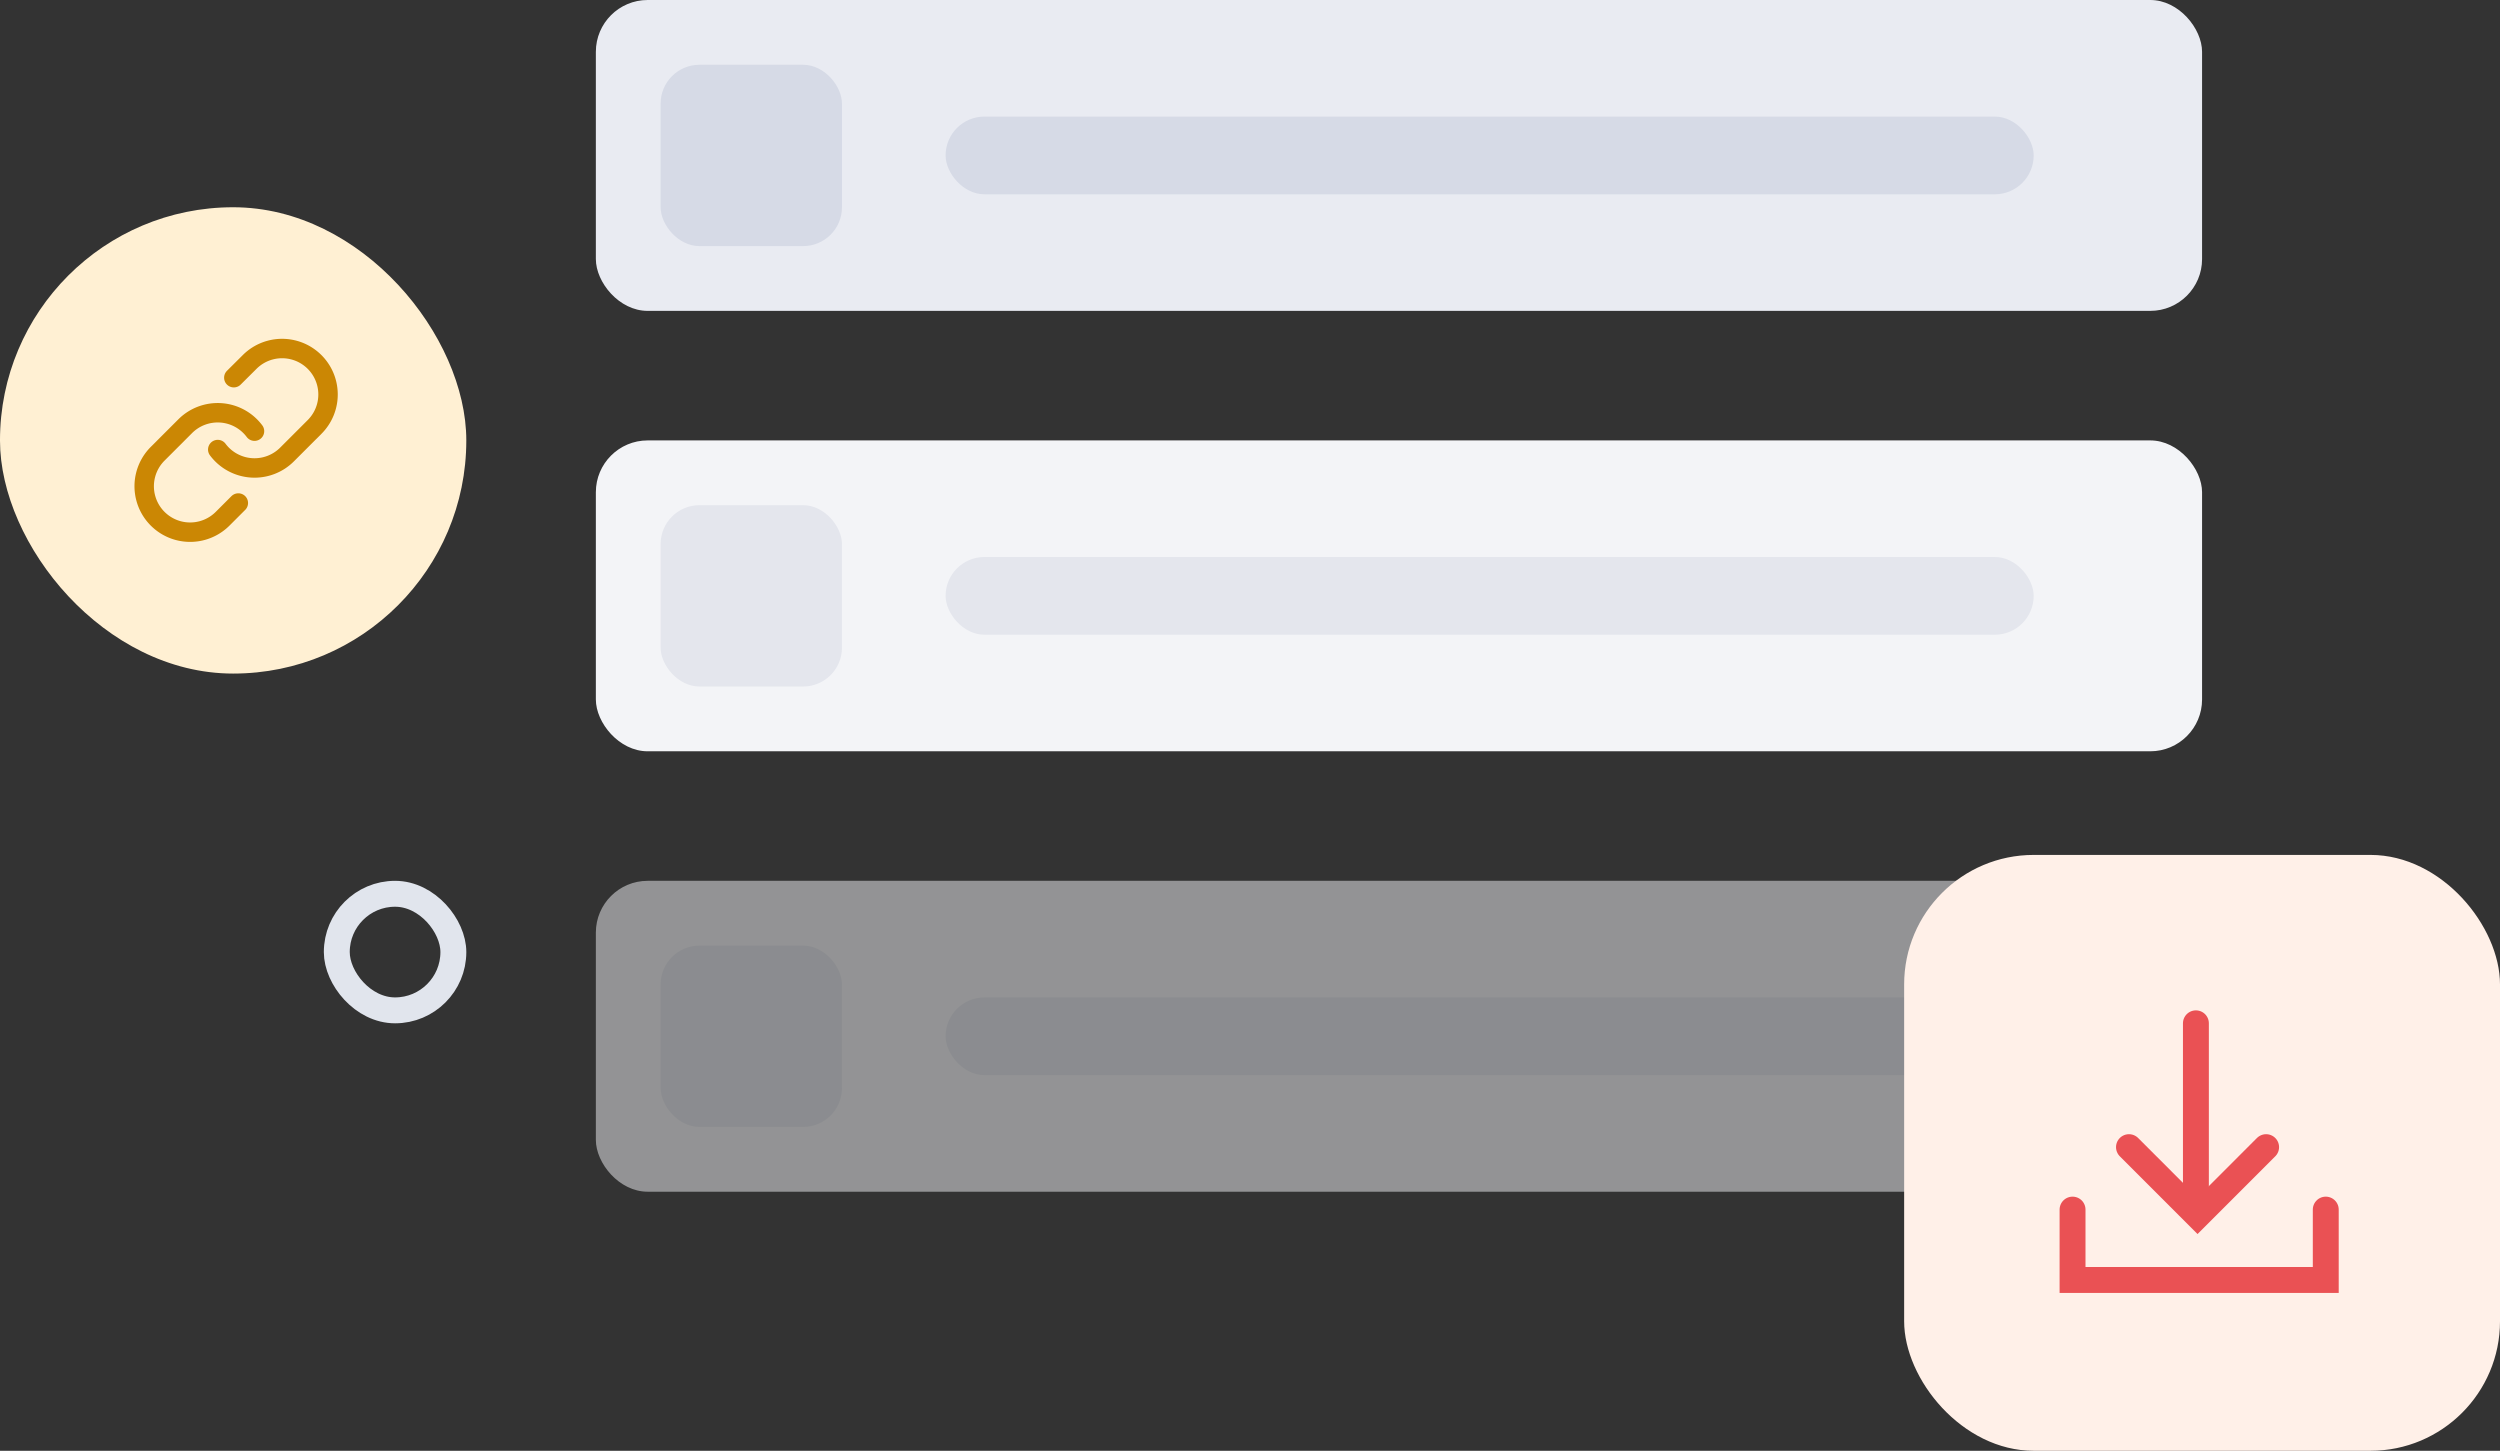 <svg xmlns="http://www.w3.org/2000/svg" width="193" height="112" viewBox="0 0 193 112"><rect x="0" y="0" width="193" height="112" fill="#333333" stroke="none"/><defs><style>.a,.h,.j,.l{fill:none;}.a{stroke:#e1e5ed;}.a,.h{stroke-width:2px;}.b{fill:#f3f4f7;}.c{fill:#e4e6ed;}.d{opacity:0.5;}.e{fill:#e9ebf2;}.f{fill:#d6dae6;}.g{fill:#fff0e8;}.h{stroke:#ea5154;}.h,.j{stroke-linecap:round;}.i{fill:#fff0d3;}.j{stroke:#cb8704;stroke-linejoin:round;stroke-width:1.5px;}.k{stroke:none;}</style></defs><g transform="translate(-847 -423)"><g transform="translate(872.43 462.91)"><g class="a" transform="translate(-0.43 28.09)"><rect class="k" width="11" height="11" rx="5.5"/><rect class="l" x="1" y="1" width="9" height="9" rx="4.5"/></g></g><g transform="translate(12 -881)"><rect class="b" width="124" height="24" rx="4" transform="translate(881 1338)"/><rect class="c" width="14" height="14" rx="3" transform="translate(886 1343)"/><rect class="c" width="84" height="6" rx="3" transform="translate(908 1347)"/></g><g class="d" transform="translate(12 -847)"><rect class="b" width="124" height="24" rx="4" transform="translate(881 1338)"/><rect class="c" width="14" height="14" rx="3" transform="translate(886 1343)"/><rect class="c" width="84" height="6" rx="3" transform="translate(908 1347)"/></g><g transform="translate(12 -881)"><rect class="e" width="124" height="24" rx="4" transform="translate(881 1304)"/><rect class="f" width="14" height="14" rx="3" transform="translate(886 1309)"/><rect class="f" width="84" height="6" rx="3" transform="translate(908 1313)"/></g><g transform="translate(2 -873)"><rect class="g" width="46" height="46" rx="10" transform="translate(992 1362)"/><g transform="translate(615.791 400.5)"><path class="h" d="M2511.082-4348.094v5.434h19.548v-5.434" transform="translate(-2121.872 5336.975)"/><path class="h" d="M2516.449-4352.124l5.293,5.295,5.294-5.295" transform="translate(-2122.883 5336.184)"/><line class="h" y1="13.494" transform="translate(398.733 974.5)"/></g></g><g transform="translate(-62.16 102.84)"><g transform="translate(909 336)"><rect class="i" width="36" height="36" rx="18" transform="translate(0.159 0.16)"/></g><g transform="translate(920.292 347.065)"><path class="j" d="M15,10.807a3.547,3.547,0,0,0,5.348.383l2.128-2.128a3.546,3.546,0,1,0-5.015-5.015L16.241,5.26" transform="translate(-9.322 -3.007)"/><path class="j" d="M11.508,14.915a3.547,3.547,0,0,0-5.348-.383L4.032,16.66a3.546,3.546,0,1,0,5.015,5.015l1.213-1.213" transform="translate(-2.993 -8.534)"/></g></g></g></svg>